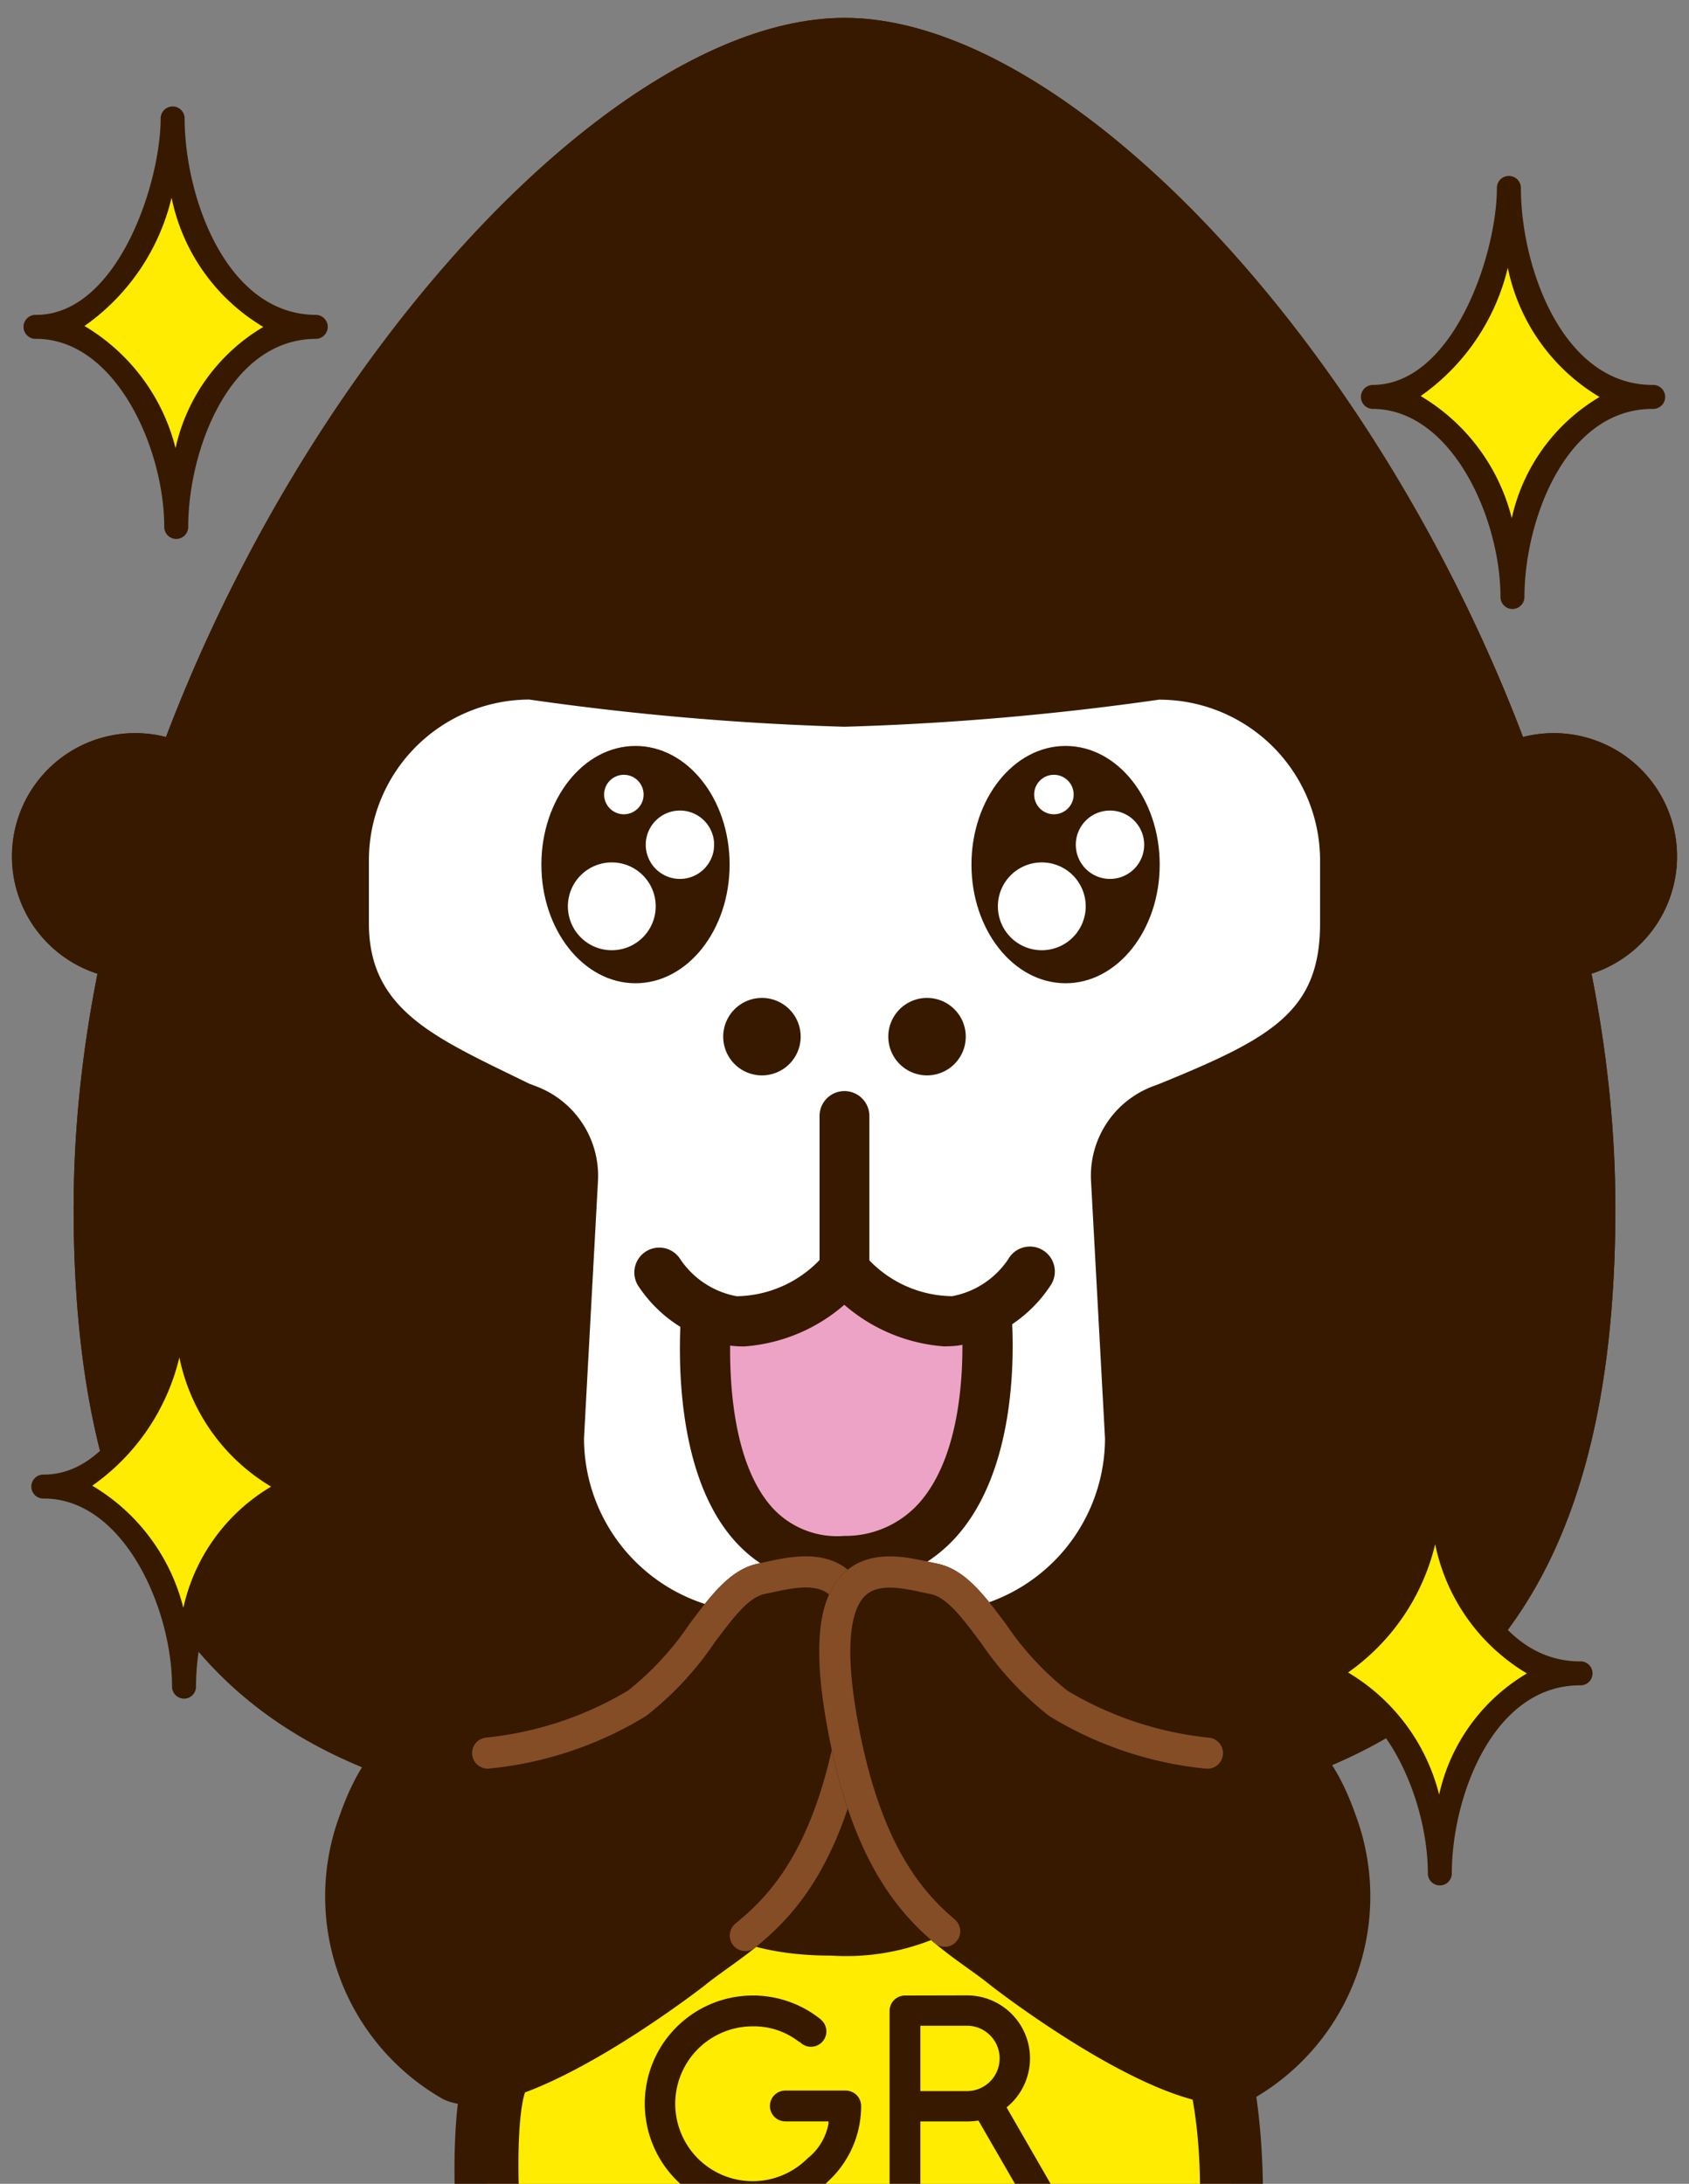 <svg xmlns="http://www.w3.org/2000/svg" xmlns:xlink="http://www.w3.org/1999/xlink" width="58" height="75" viewBox="0 0 58 75">
  <rect x="0" y="0" width="58" height="75" fill="#808080" stroke="none"/>
  <defs>
    <clipPath id="clip-path">
      <rect id="長方形_1" data-name="長方形 1" width="58" height="75" fill="#fff" stroke="#707070" stroke-width="1"/>
    </clipPath>
  </defs>
  <g id="マスクグループ_1" data-name="マスクグループ 1" clip-path="url(#clip-path)">
    <path id="パス_1" data-name="パス 1" d="M549.579,649.784c0,19.889-11.852,21.339-26.472,21.339s-26.472-1.45-26.472-21.339,15.979-40.879,26.472-40.879,26.472,20.99,26.472,40.879" transform="translate(-494.107 -608.291)" fill="#371900"/>
    <path id="パス_2" data-name="パス 2" d="M501.141,659.086a4.233,4.233,0,1,1-4.233-4.233,4.233,4.233,0,0,1,4.233,4.233" transform="translate(-492.264 -629.675)" fill="#371900"/>
    <path id="パス_3" data-name="パス 3" d="M592.261,659.086a4.233,4.233,0,1,1-4.233-4.233,4.233,4.233,0,0,1,4.233,4.233" transform="translate(-534.672 -629.675)" fill="#371900"/>
    <path id="パス_4" data-name="パス 4" d="M549.579,649.784c0,19.889-11.852,21.339-26.472,21.339s-26.472-1.45-26.472-21.339,15.979-40.879,26.472-40.879,26.472,20.99,26.472,40.879" transform="translate(-494.107 -608.291)" fill="#371900"/>
    <path id="パス_5" data-name="パス 5" d="M501.141,659.086a4.233,4.233,0,1,1-4.233-4.233,4.233,4.233,0,0,1,4.233,4.233" transform="translate(-492.264 -629.675)" fill="#371900"/>
    <path id="パス_6" data-name="パス 6" d="M592.261,659.086a4.233,4.233,0,1,1-4.233-4.233,4.233,4.233,0,0,1,4.233,4.233" transform="translate(-534.672 -629.675)" fill="#371900"/>
    <path id="パス_7" data-name="パス 7" d="M542.761,652.7a95.544,95.544,0,0,1-10.826.934,95.544,95.544,0,0,1-10.826-.934,5.522,5.522,0,0,0-5.506,5.506v2.182c0,3.028,2.35,3.953,5.506,5.505l.241.091a3.285,3.285,0,0,1,2.119,3.251l-.48,8.843a5.989,5.989,0,0,0,5.971,5.971h5.95a5.988,5.988,0,0,0,5.971-5.971l-.48-8.843a3.284,3.284,0,0,1,2.119-3.251l.241-.091c3.834-1.566,5.505-2.477,5.505-5.505V658.21a5.522,5.522,0,0,0-5.505-5.506" transform="translate(-502.935 -628.675)" fill="#fff"/>
    <path id="パス_8" data-name="パス 8" d="M526.683,659.751c0-2.251,1.446-4.075,3.232-4.075s3.232,1.825,3.232,4.075-1.448,4.075-3.232,4.075-3.232-1.824-3.232-4.075" transform="translate(-508.092 -630.058)" fill="#371900"/>
    <path id="パス_9" data-name="パス 9" d="M532.066,658.208a.678.678,0,1,1-.678-.678.678.678,0,0,1,.678.678" transform="translate(-509.965 -630.921)" fill="#fff"/>
    <path id="パス_10" data-name="パス 10" d="M531.4,664.667a1.508,1.508,0,1,1-1.508-1.508,1.508,1.508,0,0,1,1.508,1.508" transform="translate(-508.883 -633.541)" fill="#fff"/>
    <path id="パス_11" data-name="パス 11" d="M535.735,661a1.174,1.174,0,1,1-1.174-1.174A1.174,1.174,0,0,1,535.735,661" transform="translate(-511.212 -631.989)" fill="#fff"/>
    <path id="パス_12" data-name="パス 12" d="M554.308,659.751c0-2.251,1.446-4.075,3.232-4.075s3.232,1.825,3.232,4.075-1.448,4.075-3.232,4.075-3.232-1.824-3.232-4.075" transform="translate(-520.948 -630.058)" fill="#371900"/>
    <path id="パス_13" data-name="パス 13" d="M559.691,658.208a.678.678,0,1,1-.678-.678.678.678,0,0,1,.678.678" transform="translate(-522.822 -630.921)" fill="#fff"/>
    <path id="パス_14" data-name="パス 14" d="M559.023,664.667a1.508,1.508,0,1,1-1.508-1.508,1.508,1.508,0,0,1,1.508,1.508" transform="translate(-521.74 -633.541)" fill="#fff"/>
    <path id="パス_15" data-name="パス 15" d="M563.36,661a1.174,1.174,0,1,1-1.174-1.174A1.174,1.174,0,0,1,563.36,661" transform="translate(-524.069 -631.989)" fill="#fff"/>
    <path id="パス_16" data-name="パス 16" d="M538.363,673.194a1.33,1.33,0,1,1,1.331,1.33,1.33,1.33,0,0,1-1.331-1.33" transform="translate(-513.528 -637.592)" fill="#371900"/>
    <path id="パス_17" data-name="パス 17" d="M548.966,673.194a1.33,1.33,0,1,1,1.331,1.33,1.33,1.33,0,0,1-1.331-1.33" transform="translate(-518.462 -637.592)" fill="#371900"/>
    <path id="パス_18" data-name="パス 18" d="M537.281,691.173s-1.129,9.2,4.721,9.014,4.823-8.83,4.823-8.83" transform="translate(-512.983 -646.578)" fill="#eda3c6"/>
    <path id="パス_19" data-name="パス 19" d="M541.076,700.96a4.643,4.643,0,0,1-3.579-1.515c-2.493-2.73-1.851-8.235-1.822-8.469l1.71.209c-.006.05-.575,4.956,1.386,7.1a3.017,3.017,0,0,0,2.453.95,3.389,3.389,0,0,0,2.607-1.171c1.89-2.191,1.393-6.652,1.388-6.7l1.711-.2c.026.213.593,5.251-1.79,8.021a5.09,5.09,0,0,1-3.861,1.772q-.1,0-.2,0" transform="translate(-512.232 -646.487)" fill="#371900"/>
    <path id="パス_20" data-name="パス 20" d="M545.4,684.825a.855.855,0,0,1-.855-.855V678.7a.855.855,0,0,1,1.711,0v5.274a.855.855,0,0,1-.855.855" transform="translate(-516.402 -640.373)" fill="#371900"/>
    <path id="パス_21" data-name="パス 21" d="M536.413,691.205a3.939,3.939,0,0,1-.45-.026,4.7,4.7,0,0,1-3.178-2.06.855.855,0,0,1,1.451-.906,2.981,2.981,0,0,0,1.936,1.268,4.018,4.018,0,0,0,3.088-1.525.855.855,0,0,1,1.21,1.21,5.88,5.88,0,0,1-4.057,2.04" transform="translate(-510.872 -644.964)" fill="#371900"/>
    <path id="パス_22" data-name="パス 22" d="M548.847,691.205a5.881,5.881,0,0,1-4.057-2.04.856.856,0,0,1,1.21-1.21,4.005,4.005,0,0,0,3.1,1.524,2.973,2.973,0,0,0,1.92-1.263.856.856,0,1,1,1.454.9,4.7,4.7,0,0,1-3.177,2.06,3.955,3.955,0,0,1-.451.026" transform="translate(-516.402 -644.964)" fill="#371900"/>
    <path id="パス_23" data-name="パス 23" d="M546.339,720.433c0,2.93-3.782,5.3-8.447,5.3s-8.447-2.375-8.447-5.3,3.782-5.3,8.447-5.3,8.447,2.375,8.447,5.3" transform="translate(-509.377 -657.728)" fill="#371900"/>
    <path id="パス_24" data-name="パス 24" d="M528.883,718.7s-2.068,6.619,5.378,6.619,6.895-6.619,6.895-6.619l6.344-.276s-1.936,5.776-.138,11.17c1.241,3.723.689,12.549-1.931,14.341-3.444,2.357-18.489,2.369-20.822-.69-2.292-3-2.472-10.649-1.93-12.411a15.821,15.821,0,0,0-1.1-12.411Z" transform="translate(-505.714 -659.262)" fill="#ffec00"/>
    <path id="パス_25" data-name="パス 25" d="M534.279,745.783c-4.972,0-9.994-.843-11.508-2.827-2.647-3.47-2.689-11.513-2.107-13.4a14.9,14.9,0,0,0-.984-11.5,1.1,1.1,0,0,1,.976-1.688l7.309.276a1.1,1.1,0,0,1,1.012,1.428c-.012.039-.683,2.321.4,3.789.689.93,2.007,1.4,3.919,1.4a5.874,5.874,0,0,0,4.513-1.593,5.677,5.677,0,0,0,1.283-3.832,1.1,1.1,0,0,1,1.052-1.194l6.343-.275a1.1,1.1,0,0,1,1.094,1.453c-.018.053-1.792,5.505-.137,10.47,1.25,3.751.949,13.34-2.354,15.6-1.735,1.187-6.254,1.9-10.814,1.9M522.4,718.637a17.355,17.355,0,0,1,.37,11.564c-.475,1.545-.268,8.767,1.753,11.417,1.793,2.351,16.059,2.68,19.323.448,1.729-1.184,2.887-8.942,1.507-13.082a20.057,20.057,0,0,1-.268-10.351l-3.816.166a7.478,7.478,0,0,1-1.833,4.36,7.957,7.957,0,0,1-6.137,2.305c-2.658,0-4.577-.777-5.7-2.309a6.256,6.256,0,0,1-.993-4.359Z" transform="translate(-504.754 -658.302)" fill="#371900"/>
    <path id="パス_26" data-name="パス 26" d="M538.625,737.542l-.005.005a2.524,2.524,0,0,0-1.6-.539,2.659,2.659,0,1,0,1.882,4.536,1.968,1.968,0,0,0,.721-1.2.457.457,0,0,0-.005-.072h-1.478a.529.529,0,0,1,0-1.058h2.074a.531.531,0,0,1,.529.529,3.51,3.51,0,0,1-1.094,2.551,3.714,3.714,0,1,1-.269-5.505l-.005,0,.011.011a.528.528,0,1,1-.747.746l-.01-.01" transform="translate(-511.172 -667.417)" fill="#371900"/>
    <path id="パス_27" data-name="パス 27" d="M552.1,740.239a2.442,2.442,0,0,1-.394.031h-1.6v2.582a.529.529,0,0,1-1.057,0v-6.377a.53.53,0,0,1,.529-.529l2.126-.005a2.163,2.163,0,0,1,1.535,3.691,2.172,2.172,0,0,1-.172.156l1.613,2.8a.5.5,0,0,1,.072.254.541.541,0,0,1-.02.145.509.509,0,0,1-.249.322.5.5,0,0,1-.254.073.557.557,0,0,1-.467-.265Zm-.394-3.256h-1.6v2.245h1.6a1.122,1.122,0,1,0,0-2.245" transform="translate(-518.501 -667.413)" fill="#371900"/>
    <path id="パス_28" data-name="パス 28" d="M518.843,714.967a12.26,12.26,0,0,0,5.132-1.711c2-1.426,2.851-3.992,4.277-4.277s4.277-1.283,3.136,4.989-3.737,7.179-5.418,8.554c-1.568,1.283-6.7,4.7-8.411,3.849a7.5,7.5,0,0,1-3.279-9.123c1.711-4.847,4.562-2.281,4.562-2.281" transform="translate(-502.096 -654.757)" fill="#371900"/>
    <path id="パス_29" data-name="パス 29" d="M517.748,726.571a2,2,0,0,1-.9-.185,8.009,8.009,0,0,1-3.544-9.78c.655-1.856,1.571-2.946,2.724-3.239a3.082,3.082,0,0,1,2.5.579,11.4,11.4,0,0,0,4.664-1.59,10.176,10.176,0,0,0,2.106-2.28c.76-1.017,1.416-1.894,2.376-2.086l.259-.055c.827-.18,2.078-.45,2.948.392s1.06,2.527.56,5.272c-1.008,5.547-3.124,7.067-4.824,8.287-.275.2-.538.386-.781.584-.057.047-5.261,4.1-8.091,4.1m-1.1-12.212a1.442,1.442,0,0,0-.364.046c-.771.2-1.453,1.084-1.973,2.557a6.917,6.917,0,0,0,3.014,8.468c1.234.618,5.773-2.1,7.833-3.785.26-.212.54-.414.834-.625,1.543-1.108,3.465-2.488,4.4-7.61.52-2.861.15-3.924-.251-4.313-.46-.445-1.3-.262-1.978-.116l-.276.058c-.56.112-1.1.838-1.729,1.678a11.026,11.026,0,0,1-2.342,2.51,12.675,12.675,0,0,1-5.394,1.808l-.233.021-.172-.155a2.348,2.348,0,0,0-1.365-.543" transform="translate(-501.627 -654.292)" fill="#371900"/>
    <path id="パス_30" data-name="パス 30" d="M531.615,721.3a.535.535,0,0,1-.336-.951c1.3-1.05,2.734-2.7,3.507-6.945.52-2.861.15-3.924-.251-4.313-.46-.444-1.3-.263-1.978-.115l-.276.058c-.56.112-1.1.838-1.729,1.678a11.014,11.014,0,0,1-2.342,2.51,12.664,12.664,0,0,1-5.394,1.808.534.534,0,0,1-.1-1.064,11.81,11.81,0,0,0,4.87-1.614,10.165,10.165,0,0,0,2.106-2.28c.76-1.016,1.416-1.894,2.376-2.086l.259-.055c.827-.18,2.078-.45,2.948.392s1.06,2.528.56,5.272c-.835,4.593-2.433,6.412-3.887,7.586a.531.531,0,0,1-.335.119" transform="translate(-506.02 -654.292)" fill="#844d26"/>
    <path id="パス_31" data-name="パス 31" d="M558.342,714.967a12.26,12.26,0,0,1-5.132-1.711c-2-1.426-2.851-3.992-4.277-4.277s-4.277-1.283-3.137,4.989,3.737,7.179,5.418,8.554c1.568,1.283,6.7,4.7,8.411,3.849a7.5,7.5,0,0,0,3.279-9.123c-1.711-4.847-4.562-2.281-4.562-2.281" transform="translate(-516.865 -654.757)" fill="#371900"/>
    <path id="パス_32" data-name="パス 32" d="M558.5,726.571c-2.83,0-8.034-4.053-8.091-4.1-.243-.2-.506-.387-.781-.584-1.7-1.22-3.816-2.74-4.824-8.287-.5-2.745-.321-4.421.56-5.273s2.12-.571,2.947-.391l.26.055c.96.192,1.616,1.07,2.376,2.086a10.191,10.191,0,0,0,2.106,2.28,11.392,11.392,0,0,0,4.665,1.589,3.081,3.081,0,0,1,2.5-.579c1.153.293,2.069,1.384,2.724,3.239a8.009,8.009,0,0,1-3.543,9.78,2,2,0,0,1-.9.186m-11.543-17.755a1.181,1.181,0,0,0-.851.28c-.4.389-.771,1.452-.252,4.313.932,5.123,2.853,6.5,4.4,7.611.294.211.574.413.833.625,2.06,1.685,6.6,4.4,7.833,3.784a6.916,6.916,0,0,0,3.014-8.468c-.52-1.472-1.2-2.356-1.973-2.556a2.131,2.131,0,0,0-1.729.5l-.172.152-.232-.019a12.681,12.681,0,0,1-5.394-1.809,11.014,11.014,0,0,1-2.342-2.51c-.628-.84-1.17-1.566-1.729-1.678l-.276-.058a5.573,5.573,0,0,0-1.127-.165" transform="translate(-516.397 -654.292)" fill="#371900"/>
    <path id="パス_33" data-name="パス 33" d="M548.839,721.15a.535.535,0,0,1-.345-.126c-1.288-1.09-2.872-2.918-3.69-7.424-.5-2.745-.321-4.421.56-5.272s2.121-.572,2.948-.392l.26.055c.96.192,1.616,1.07,2.375,2.086a10.186,10.186,0,0,0,2.107,2.28,11.793,11.793,0,0,0,4.869,1.613.535.535,0,0,1-.1,1.065,12.679,12.679,0,0,1-5.394-1.808,11.03,11.03,0,0,1-2.342-2.51c-.628-.84-1.17-1.566-1.729-1.678l-.275-.058c-.677-.147-1.519-.329-1.979.116-.4.388-.771,1.451-.252,4.313.759,4.171,2.178,5.824,3.33,6.8a.535.535,0,0,1-.345.943" transform="translate(-516.397 -654.292)" fill="#844d26"/>
    <path id="パス_34" data-name="パス 34" d="M503.851,622.506c-3.331,0-4.811,4.123-4.811,6.872,0-2.748-1.727-6.872-4.811-6.872,3.084,0,4.688-4.734,4.688-7.178,0,3.054,1.6,7.178,4.935,7.178" transform="translate(-492.987 -611.28)" fill="#ffec00"/>
    <path id="パス_35" data-name="パス 35" d="M498.681,629.431a.412.412,0,0,1-.412-.412c0-2.7-1.673-6.46-4.4-6.46a.412.412,0,1,1,0-.823c2.767,0,4.277-4.47,4.277-6.766a.412.412,0,0,1,.823,0c0,2.729,1.438,6.766,4.523,6.766a.412.412,0,0,1,0,.823c-3,0-4.4,3.855-4.4,6.46a.412.412,0,0,1-.412.412m-3.152-7.314a6.8,6.8,0,0,1,3.129,4.195,6.447,6.447,0,0,1,3.014-4.162,6.725,6.725,0,0,1-3.15-4.439,7.511,7.511,0,0,1-2.992,4.407" transform="translate(-492.629 -610.922)" fill="#371900"/>
    <path id="パス_36" data-name="パス 36" d="M589.685,627.006c-3.331,0-4.811,4.123-4.811,6.872,0-2.748-1.727-6.872-4.811-6.872,3.084,0,4.688-4.734,4.688-7.178,0,3.054,1.6,7.178,4.935,7.178" transform="translate(-532.934 -613.374)" fill="#ffec00"/>
    <path id="パス_37" data-name="パス 37" d="M584.514,633.931a.412.412,0,0,1-.412-.412c0-2.7-1.674-6.46-4.4-6.46a.412.412,0,0,1,0-.823c2.767,0,4.277-4.47,4.277-6.766a.412.412,0,0,1,.824,0c0,2.729,1.437,6.766,4.522,6.766a.412.412,0,1,1,0,.823c-3,0-4.4,3.855-4.4,6.46a.412.412,0,0,1-.412.412m-3.152-7.314a6.807,6.807,0,0,1,3.129,4.195,6.447,6.447,0,0,1,3.014-4.162,6.727,6.727,0,0,1-3.15-4.439,7.514,7.514,0,0,1-2.993,4.407" transform="translate(-532.576 -613.016)" fill="#371900"/>
    <path id="パス_38" data-name="パス 38" d="M504.351,697.006c-3.331,0-4.811,4.123-4.811,6.872,0-2.748-1.727-6.872-4.811-6.872,3.084,0,4.688-4.734,4.688-7.178,0,3.054,1.6,7.178,4.935,7.178" transform="translate(-493.22 -645.952)" fill="#ffec00"/>
    <path id="パス_39" data-name="パス 39" d="M499.181,703.931a.412.412,0,0,1-.412-.412c0-2.7-1.673-6.46-4.4-6.46a.412.412,0,1,1,0-.823c2.767,0,4.277-4.47,4.277-6.766a.412.412,0,0,1,.823,0c0,2.729,1.438,6.766,4.523,6.766a.412.412,0,0,1,0,.823c-3,0-4.4,3.855-4.4,6.46a.412.412,0,0,1-.412.412m-3.152-7.314a6.8,6.8,0,0,1,3.129,4.195,6.448,6.448,0,0,1,3.014-4.162,6.725,6.725,0,0,1-3.15-4.439,7.511,7.511,0,0,1-2.992,4.407" transform="translate(-492.861 -645.594)" fill="#371900"/>
    <path id="パス_40" data-name="パス 40" d="M585.018,709.006c-3.331,0-4.811,4.123-4.811,6.872,0-2.748-1.727-6.872-4.811-6.872,3.084,0,4.688-4.734,4.688-7.178,0,3.054,1.6,7.178,4.935,7.178" transform="translate(-530.762 -651.537)" fill="#ffec00"/>
    <path id="パス_41" data-name="パス 41" d="M579.848,715.931a.412.412,0,0,1-.412-.412c0-2.7-1.674-6.46-4.4-6.46a.412.412,0,0,1,0-.823c2.767,0,4.276-4.47,4.276-6.766a.412.412,0,0,1,.824,0c0,2.729,1.437,6.766,4.523,6.766a.412.412,0,1,1,0,.823c-3,0-4.4,3.855-4.4,6.46a.412.412,0,0,1-.412.412m-3.152-7.314a6.807,6.807,0,0,1,3.129,4.195,6.447,6.447,0,0,1,3.014-4.162,6.725,6.725,0,0,1-3.15-4.439,7.513,7.513,0,0,1-2.992,4.407" transform="translate(-530.404 -651.179)" fill="#371900"/>
  </g>
</svg>
